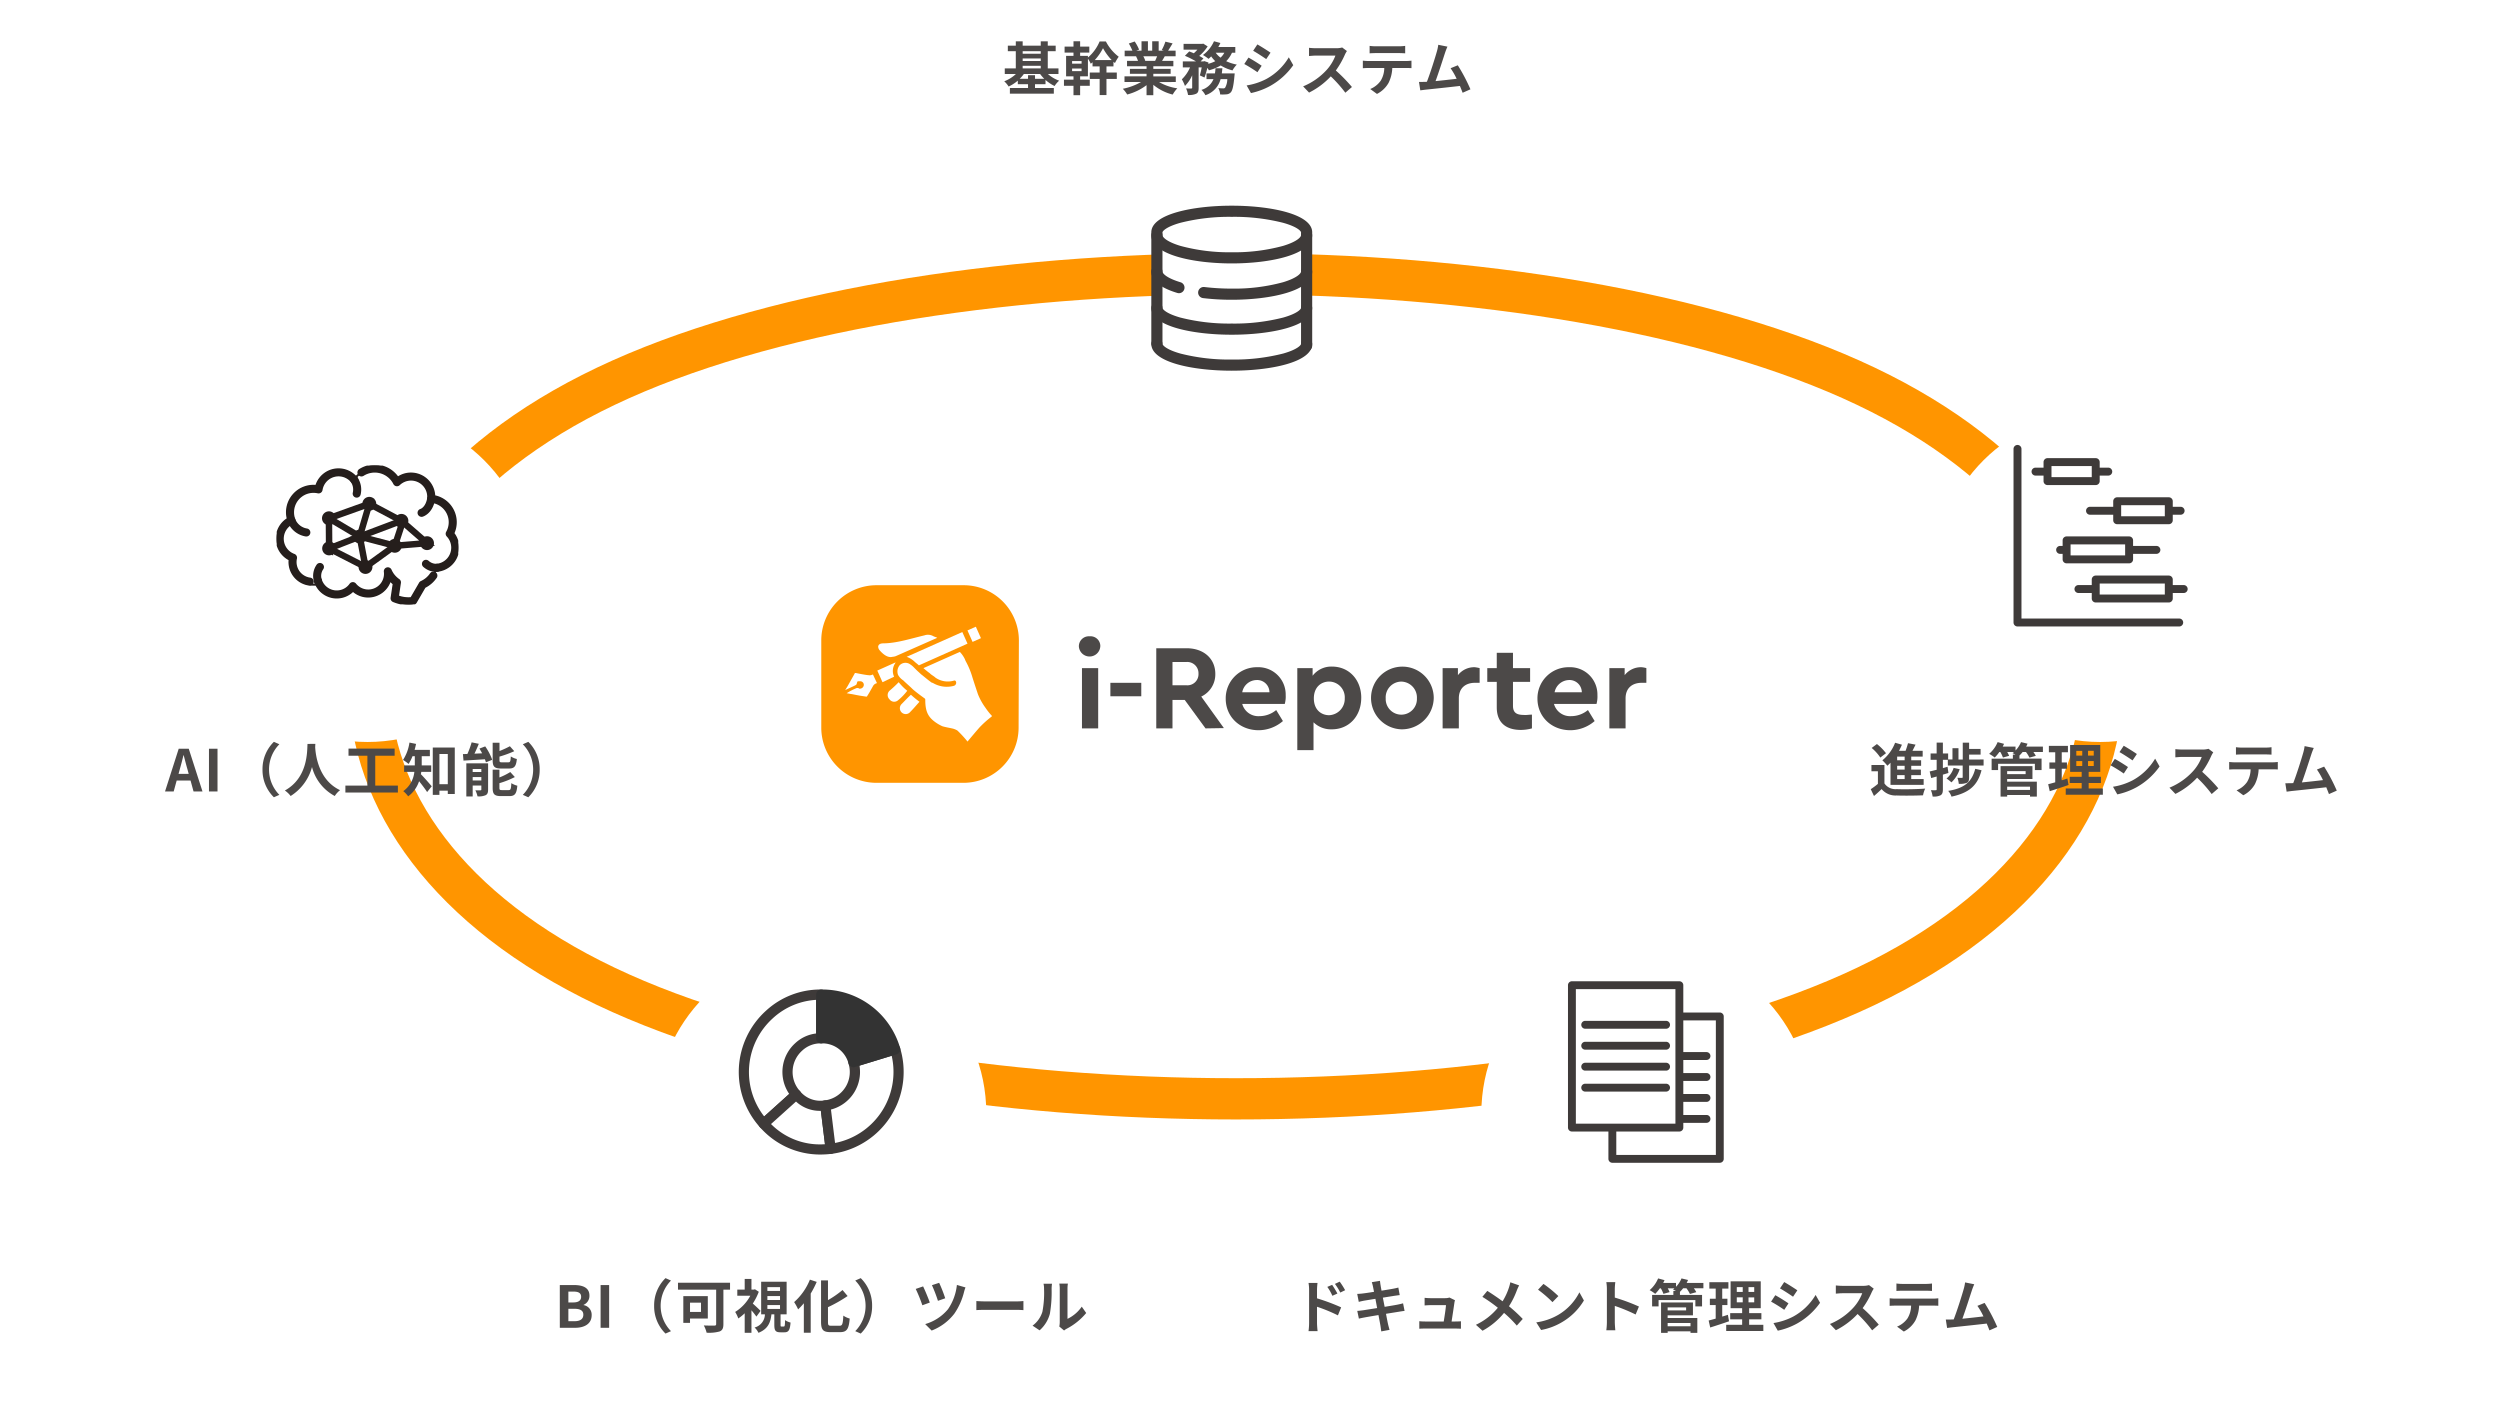 <svg xmlns="http://www.w3.org/2000/svg" xmlns:xlink="http://www.w3.org/1999/xlink" width="606" height="339.858" viewBox="0 0 606 339.858">
  <defs>
    <filter id="楕円形_14" x="229.078" y="9.858" width="140" height="140" filterUnits="userSpaceOnUse">
      <feOffset dy="10" input="SourceAlpha"/>
      <feGaussianBlur stdDeviation="10" result="blur"/>
      <feFlood flood-opacity="0.051"/>
      <feComposite operator="in" in2="blur"/>
      <feComposite in="SourceGraphic"/>
    </filter>
    <clipPath id="clip-path">
      <rect id="長方形_51" data-name="長方形 51" width="200" height="47.905" fill="none"/>
    </clipPath>
    <filter id="楕円形_15" x="19.078" y="69.858" width="140" height="140" filterUnits="userSpaceOnUse">
      <feOffset dy="10" input="SourceAlpha"/>
      <feGaussianBlur stdDeviation="10" result="blur-2"/>
      <feFlood flood-opacity="0.051"/>
      <feComposite operator="in" in2="blur-2"/>
      <feComposite in="SourceGraphic"/>
    </filter>
    <filter id="楕円形_16" x="129.078" y="199.858" width="140" height="140" filterUnits="userSpaceOnUse">
      <feOffset dy="10" input="SourceAlpha"/>
      <feGaussianBlur stdDeviation="10" result="blur-3"/>
      <feFlood flood-opacity="0.051"/>
      <feComposite operator="in" in2="blur-3"/>
      <feComposite in="SourceGraphic"/>
    </filter>
    <filter id="楕円形_17" x="329.078" y="199.858" width="140" height="140" filterUnits="userSpaceOnUse">
      <feOffset dy="10" input="SourceAlpha"/>
      <feGaussianBlur stdDeviation="10" result="blur-4"/>
      <feFlood flood-opacity="0.051"/>
      <feComposite operator="in" in2="blur-4"/>
      <feComposite in="SourceGraphic"/>
    </filter>
    <filter id="楕円形_18" x="439.078" y="69.858" width="140" height="140" filterUnits="userSpaceOnUse">
      <feOffset dy="10" input="SourceAlpha"/>
      <feGaussianBlur stdDeviation="10" result="blur-5"/>
      <feFlood flood-opacity="0.051"/>
      <feComposite operator="in" in2="blur-5"/>
      <feComposite in="SourceGraphic"/>
    </filter>
    <clipPath id="clip-path-2">
      <rect id="長方形_377" data-name="長方形 377" width="37.757" height="44" fill="none"/>
    </clipPath>
    <clipPath id="clip-path-3">
      <rect id="長方形_388" data-name="長方形 388" width="42.211" height="44" fill="none"/>
    </clipPath>
    <clipPath id="clip-path-4">
      <rect id="長方形_433" data-name="長方形 433" width="44" height="33.637" fill="none" stroke="#251e1c" stroke-width="0.5"/>
    </clipPath>
    <clipPath id="clip-path-5">
      <rect id="長方形_434" data-name="長方形 434" width="39.98" height="40" fill="none"/>
    </clipPath>
    <clipPath id="clip-path-6">
      <rect id="長方形_435" data-name="長方形 435" width="39" height="40" fill="none"/>
    </clipPath>
  </defs>
  <g id="service1" transform="translate(-41 -6984)">
    <g id="グループ_642" data-name="グループ 642" transform="translate(19.078 9.858)">
      <g transform="matrix(1, 0, 0, 1, 21.92, 6974.14)" filter="url(#楕円形_14)">
        <circle id="楕円形_14-2" data-name="楕円形 14" cx="40" cy="40" r="40" transform="translate(259.08 29.86)" fill="#fff"/>
      </g>
      <g id="service1-2" data-name="service1" transform="translate(-39 14)">
        <g id="グループ_213" data-name="グループ 213" transform="translate(260 7102)">
          <g id="グループ_9" data-name="グループ 9" transform="translate(0 0)" clip-path="url(#clip-path)">
            <path id="パス_43" data-name="パス 43" d="M47.831,34.557A13.387,13.387,0,0,1,34.483,47.9H13.348A13.387,13.387,0,0,1,0,34.557V13.348A13.387,13.387,0,0,1,13.348,0H34.557A13.387,13.387,0,0,1,47.9,13.348Z" transform="translate(0 0)" fill="#ff9500"/>
            <path id="パス_44" data-name="パス 44" d="M83.487,17.975a2.6,2.6,0,0,1-5.191,0,2.416,2.416,0,0,1,2.6-2.447,2.376,2.376,0,0,1,2.6,2.447m-.519,19.874h-3.93V23.24h3.93Z" transform="translate(-15.856 -3.144)" fill="#4c4948"/>
            <rect id="長方形_49" data-name="長方形 49" width="7.49" height="3.263" transform="translate(70.078 23.656)" fill="#4c4948"/>
            <path id="パス_45" data-name="パス 45" d="M113.761,38.584l-5.042-6.9h-2.967v6.9h-3.93V19.155h7.341c4.079,0,6.971,2.447,6.971,6.229a5.942,5.942,0,0,1-3.411,5.488l5.488,7.638Zm-8.009-10.456h3.337a2.69,2.69,0,0,0,2.967-2.818,2.727,2.727,0,0,0-2.967-2.818h-3.337Z" transform="translate(-20.62 -3.879)" fill="#4c4948"/>
            <path id="パス_46" data-name="パス 46" d="M137.242,33.82H126.934a4.047,4.047,0,0,0,4.153,2.966,6.378,6.378,0,0,0,4.079-1.483l1.631,2.67a9.088,9.088,0,0,1-5.858,2.224c-4.672,0-8.008-3.337-8.008-7.638a7.534,7.534,0,0,1,7.638-7.638,6.626,6.626,0,0,1,6.9,6.748,6.848,6.848,0,0,1-.223,2.151M126.934,31h6.6a2.982,2.982,0,0,0-3.189-2.967A3.589,3.589,0,0,0,126.934,31" transform="translate(-24.895 -5.047)" fill="#4c4948"/>
            <path id="パス_47" data-name="パス 47" d="M160.187,32.3c0,4.449-2.966,7.638-7.118,7.638a6.038,6.038,0,0,1-4.45-1.706v6.748h-3.93V25.1H148.4v1.854a5.7,5.7,0,0,1,4.673-2.225c4.227,0,7.118,3.263,7.118,7.564m-4,.148a3.828,3.828,0,0,0-3.782-4.078c-1.854,0-3.708,1.26-3.708,4.078s1.854,4.078,3.708,4.078a3.966,3.966,0,0,0,3.782-4.078" transform="translate(-29.301 -5.009)" fill="#4c4948"/>
            <path id="パス_48" data-name="パス 48" d="M182.207,32.3a7.724,7.724,0,0,1-7.861,7.638,7.6,7.6,0,1,1,7.861-7.638m-11.643.148a3.785,3.785,0,1,0,7.564,0,3.871,3.871,0,0,0-3.783-4.078,3.826,3.826,0,0,0-3.782,4.078" transform="translate(-33.746 -5.009)" fill="#4c4948"/>
            <path id="パス_49" data-name="パス 49" d="M197.832,25.143V28.7h-1.113c-2.3,0-3.93,1.261-3.93,3.782v7.267h-3.93V25.143h3.708v1.706a5.027,5.027,0,0,1,4.078-1.928,8.191,8.191,0,0,1,1.187.223" transform="translate(-38.246 -5.047)" fill="#4c4948"/>
            <path id="パス_50" data-name="パス 50" d="M213.261,35.53v3.337a10.541,10.541,0,0,1-2.67.371c-3.559,0-5.858-1.705-5.858-5.488V27.595h-2.3V24.258h2.3V20.55h3.931v3.708h4.152v3.337h-4.152v5.784c0,1.706.89,2.225,2.669,2.225.445.074,1.187-.074,1.928-.074" transform="translate(-40.996 -4.162)" fill="#4c4948"/>
            <path id="パス_51" data-name="パス 51" d="M232,33.82H221.689a4.047,4.047,0,0,0,4.152,2.966,6.378,6.378,0,0,0,4.079-1.483l1.631,2.67a9.088,9.088,0,0,1-5.858,2.224c-4.672,0-8.008-3.337-8.008-7.638a7.534,7.534,0,0,1,7.638-7.638,6.626,6.626,0,0,1,6.9,6.748A6.849,6.849,0,0,1,232,33.82M221.837,31h6.6a2.982,2.982,0,0,0-3.189-2.967A3.652,3.652,0,0,0,221.837,31" transform="translate(-44.084 -5.047)" fill="#4c4948"/>
            <path id="パス_52" data-name="パス 52" d="M248.509,25.143V28.7H247.4c-2.3,0-3.93,1.261-3.93,3.782v7.267h-3.93V25.143h3.708v1.706a5.027,5.027,0,0,1,4.078-1.928,5.622,5.622,0,0,1,1.187.223" transform="translate(-48.509 -5.047)" fill="#4c4948"/>
            <rect id="長方形_50" data-name="長方形 50" width="2.225" height="3.04" transform="translate(35.434 10.963) rotate(-24.029)" fill="#fff"/>
            <path id="パス_53" data-name="パス 53" d="M20.781,20.4a3.14,3.14,0,0,0,.742-.148L31.608,15.8c-.222-.148-.593-.223-.89-.371a2.631,2.631,0,0,0-2.224-.222c-3.189.742-6.526,1.854-9.715,1.928-.519,0-1.334,0-1.483.741a1.41,1.41,0,0,0,.371.964c.963,1.112,2.076,1.854,3.114,1.557" transform="translate(-3.503 -3.048)" fill="#fff"/>
            <path id="パス_54" data-name="パス 54" d="M21.1,26.937a3.329,3.329,0,0,1,.371-3.411h-.148l-4.3,1.928,1.26,2.818Z" transform="translate(-3.446 -4.764)" fill="#fff"/>
            <path id="パス_55" data-name="パス 55" d="M24.925,31.554a13.745,13.745,0,0,1-2.077-2.077,28.471,28.471,0,0,1-2.224,2.077,1.433,1.433,0,0,0,0,2.077,1.4,1.4,0,0,0,2.076.223,13.1,13.1,0,0,0,2.225-2.3" transform="translate(-4.087 -5.97)" fill="#fff"/>
            <path id="パス_56" data-name="パス 56" d="M24.343,35.514a1.421,1.421,0,1,0,2.077,1.928c.742-.742,1.483-1.632,2.224-2.447a25.544,25.544,0,0,1-2.076-1.706c-.742.667-1.483,1.483-2.225,2.225" transform="translate(-4.84 -6.742)" fill="#fff"/>
            <path id="パス_57" data-name="パス 57" d="M45.774,35.474a15.617,15.617,0,0,1-1.261-1.632,14.99,14.99,0,0,1-1.853-3.337c-.371-1.112-.89-2.67-1.335-4.078A19.152,19.152,0,0,0,39.694,22.5c0-.148-.148-.148-.148-.371a6.789,6.789,0,0,0-1.261-1.853l-.519.222-5.487,2.447L29.46,24.2a9.419,9.419,0,0,0,.89.742c.223.223.518.371.741.593.371.371.89.593,1.261.963a5.24,5.24,0,0,0,4.449.742c.371-.148.593.148.593.519a.781.781,0,0,1-.593.742,6.581,6.581,0,0,1-5.117-.742h-.148c-.889-.593-1.705-1.334-2.669-2.076-.148-.148-.964-.89-.964-.89l-.742-.742a4.7,4.7,0,0,0-.89-.742,1.948,1.948,0,0,0-2.6.222,2.365,2.365,0,0,0-.371,2.3,3.656,3.656,0,0,0,1.261,1.334c.741.742,1.483,1.335,2.224,2.077.964.89,2.967,2.3,2.967,2.3a.408.408,0,0,1,.148.371c0,2.6.593,3.93,2.076,5.117a9.69,9.69,0,0,0,2.077,1.261c.742.223,1.632.37,2.3.518a4.175,4.175,0,0,1,1.334.519A27.451,27.451,0,0,1,40.139,42s2.966-3.56,3.188-3.708a24.072,24.072,0,0,1,2.6-2.3c.148-.148.222-.148-.148-.519" transform="translate(-4.692 -4.105)" fill="#fff"/>
            <path id="パス_58" data-name="パス 58" d="M26.462,20.011l-.518.223A5.425,5.425,0,0,1,27.8,21.346c.371.371.742.593,1.112.964L40.7,17.045l-1.261-2.818Z" transform="translate(-5.254 -2.881)" fill="#fff"/>
            <path id="パス_59" data-name="パス 59" d="M12.889,27.206c-.519,0-3.041-.519-3.041-.519H9.7a.145.145,0,0,0-.148.148L7.846,29.876l-.593.963c.222-.148,2.447-1.112,2.6-1.26s.222-.148.222-.371a1.571,1.571,0,0,1,.222-.519h.593a.857.857,0,0,1,.89.89.958.958,0,0,1-1.112.889c-.148,0-.148-.148-.222-.148h-.371a14.489,14.489,0,0,0-2.447,1.261l3.188.593L12.3,32.4h.222l.593-.964.964-1.705a1.515,1.515,0,0,1,.371-.371,1.929,1.929,0,0,1,.519-.223L14,27.058c0-.074-.519.3-1.112.148" transform="translate(-1.469 -5.405)" fill="#fff"/>
          </g>
        </g>
        <path id="パス_2386" data-name="パス 2386" d="M-49.189-2.758v-.868h-1.694v.868H-52.9A8.569,8.569,0,0,0-51.9-3.92h3.948a8.686,8.686,0,0,0,1.008,1.162Zm-3-3.15H-47.8v.63h-4.382ZM-47.8-9.45v.616h-4.382V-9.45Zm-4.382,1.764H-47.8v.616h-4.382Zm8.68,3.766V-5.278H-46.1V-9.45h1.918v-1.344H-46.1v-1.05H-47.8v1.05h-4.382v-1.05h-1.666v1.05h-1.932V-9.45h1.932v4.172h-2.674V-3.92h2.7a8.457,8.457,0,0,1-2.828,1.764A6.2,6.2,0,0,1-55.587-.882,9.7,9.7,0,0,0-53.361-2.31v.868h2.478v.91h-4.4V.84h10.654V-.532h-4.564v-.91h2.548V-2.478a9.425,9.425,0,0,0,2.2,1.47A5.731,5.731,0,0,1-43.337-2.3a8.225,8.225,0,0,1-2.73-1.624Zm8.792-3.374a12.96,12.96,0,0,0,2-2.884A13.426,13.426,0,0,0-30.6-7.294Zm-3.192.868h-2.3v-.63h2.3Zm0,1.806h-2.3v-.63h2.3Zm6.034-1.148h1.694v-1.12c.126.112.238.21.364.308a9.555,9.555,0,0,1,.91-1.526,10.864,10.864,0,0,1-3.108-3.7h-1.526A10.323,10.323,0,0,1-36.365-7.91v-.406h-1.89V-9.1h2.226v-1.456h-2.226v-1.3h-1.61v1.3h-2.156V-9.1h2.156v.784h-1.792V-3.36h1.792v.812h-2.31v1.484h2.31V1.218h1.61V-1.064h2.338V-2.548h-2.338V-3.36h1.89V-7.644A7.3,7.3,0,0,1-35.679-6.4c.14-.112.294-.238.434-.364v.994h1.722v1.5h-2.394v1.54h2.394V1.19h1.652V-2.73h2.506V-4.27h-2.506Zm12.278-2.45c-.154.378-.322.784-.49,1.12H-22.7l.238-.042a6.9,6.9,0,0,0-.476-1.078Zm4.522,6.244V-3.346h-5.446v-.616h4.2v-1.2h-4.2V-5.8h4.858V-7.1H-18.4c.21-.336.434-.714.658-1.12h2.632V-9.576h-1.82c.322-.49.7-1.12,1.092-1.764l-1.75-.42a11.278,11.278,0,0,1-.882,2.03l.5.154h-1.246v-2.282h-1.568v2.282h-1.036v-2.282h-1.554v2.282h-1.274l.686-.252A10.594,10.594,0,0,0-25.025-11.8l-1.428.49a12.549,12.549,0,0,1,.868,1.736h-1.876v1.358h2.926l-.168.028A6.291,6.291,0,0,1-24.227-7.1h-2.66v1.3h4.732v.63h-4.032v1.2h4.032v.616H-27.5v1.372h4.018A14.708,14.708,0,0,1-27.909-.336,7.765,7.765,0,0,1-26.845,1.05a13.28,13.28,0,0,0,4.69-2.268V1.218h1.638V-1.3a11.95,11.95,0,0,0,4.7,2.366,7.831,7.831,0,0,1,1.12-1.512,12.507,12.507,0,0,1-4.438-1.526ZM-3.913-4.06c.056-.406.1-.826.14-1.246H-5.439a11.687,11.687,0,0,1-.14,1.246H-7.623v1.386h1.694A4.488,4.488,0,0,1-8.855-.07a4.709,4.709,0,0,1,.966,1.288A5.593,5.593,0,0,0-4.207-2.674h1.624A4.262,4.262,0,0,1-3.115-.588a.57.57,0,0,1-.448.154,11.857,11.857,0,0,1-1.2-.07,3.613,3.613,0,0,1,.448,1.54,10.7,10.7,0,0,0,1.568-.028A1.539,1.539,0,0,0-1.729.518c.406-.448.658-1.526.882-3.948.028-.2.056-.63.056-.63ZM-3.3-9.072a4.254,4.254,0,0,1-.924,1.19,5.49,5.49,0,0,1-1.162-1.19Zm2.66,0v-1.386h-4.13a9.386,9.386,0,0,0,.518-.98l-1.554-.42A8.346,8.346,0,0,1-8.477-8.526a12.225,12.225,0,0,1,1.358.938,8.336,8.336,0,0,0,.63-.6,7.916,7.916,0,0,0,.994,1.162A8.482,8.482,0,0,1-7.2-6.384l.056-.322-1.008-.336-.224.07h-.672l.686-.714A7.835,7.835,0,0,0-9.387-8.3a10.45,10.45,0,0,0,2.044-2.31l-1.064-.672-.252.056h-4.522v1.4h3.36a8.743,8.743,0,0,1-.882.882c-.378-.168-.77-.322-1.106-.448l-1.05,1.064a20.309,20.309,0,0,1,2.7,1.358h-3.206v1.456h1.75A8.8,8.8,0,0,1-13.6-2.632a9.33,9.33,0,0,1,.756,1.61,8.482,8.482,0,0,0,1.75-2.59v3c0,.168-.056.2-.224.21s-.742,0-1.26-.014A5.546,5.546,0,0,1-12.1,1.162,4.129,4.129,0,0,0-10.129.868c.49-.252.6-.7.6-1.456V-5.516h.742a18.249,18.249,0,0,1-.448,1.932l1.12.518A16.343,16.343,0,0,0-7.427-5.4a5.3,5.3,0,0,1,.392.588A11.206,11.206,0,0,0-4.179-5.992a10.084,10.084,0,0,0,2.856,1.2A6.394,6.394,0,0,1-.273-6.2a10.894,10.894,0,0,1-2.576-.826,6.877,6.877,0,0,0,1.4-2.044Zm5.348-2.016L3.689-9.548c.924.518,2.38,1.47,3.164,2.016L7.9-9.086C7.175-9.59,5.635-10.57,4.711-11.088Zm-2.6,9.94L3.157.7A17.035,17.035,0,0,0,7.833-1.036a16.9,16.9,0,0,0,5.572-5.026l-1.078-1.9a14.271,14.271,0,0,1-5.446,5.25A15.535,15.535,0,0,1,2.107-1.148ZM2.555-7.9,1.533-6.342A36.564,36.564,0,0,1,4.725-4.354L5.747-5.922C5.033-6.426,3.493-7.392,2.555-7.9Zm22.708-2.45a5.054,5.054,0,0,1-1.456.182H18.879a15.641,15.641,0,0,1-1.652-.1v1.988c.294-.014,1.064-.1,1.652-.1h4.746a10.847,10.847,0,0,1-2.086,3.43A15.861,15.861,0,0,1,15.8-.924L17.241.588a18.441,18.441,0,0,0,5.264-3.934A31.926,31.926,0,0,1,26.033.616l1.6-1.386a39.357,39.357,0,0,0-3.906-4,20.584,20.584,0,0,0,2.2-3.85,6.615,6.615,0,0,1,.49-.868ZM39.025-8.988c.49,0,1.022.028,1.512.056v-1.806a10.968,10.968,0,0,1-1.512.1H33.4a10.431,10.431,0,0,1-1.484-.1v1.806c.42-.028,1.008-.056,1.5-.056ZM31.619-7.07c-.434,0-.924-.042-1.344-.084V-5.32c.392-.028.938-.056,1.344-.056h3.85A6.016,6.016,0,0,1,34.6-2.282a5.816,5.816,0,0,1-2.534,2L33.7.91a6.718,6.718,0,0,0,2.814-2.688,8.882,8.882,0,0,0,.9-3.6h3.374c.392,0,.924.014,1.274.042v-1.82a10.773,10.773,0,0,1-1.274.084ZM56.357-.21a43.058,43.058,0,0,0-3.066-5.824l-1.75.714a16.923,16.923,0,0,1,1.47,2.562c-1.414.168-3.4.392-5.11.56.7-1.876,1.834-5.432,2.282-6.8a15.928,15.928,0,0,1,.6-1.554L48.559-11a10.388,10.388,0,0,1-.336,1.61C47.817-7.938,46.613-4.1,45.8-2.03l-.378.014C44.961-2,44.359-2,43.883-2L44.2.042c.448-.056.966-.126,1.316-.168,1.764-.182,6.006-.63,8.288-.9.252.6.476,1.176.658,1.652Z" transform="translate(361 6982)" fill="#4c4948"/>
        <path id="パス_1750" data-name="パス 1750" d="M57.273,27.272c-76.364,36.364-76.364,109.09,0,145.454s229.089,36.364,305.453,0,76.364-109.09,0-145.454-229.089-36.364-305.453,0" transform="translate(150.501 7026.5)" fill="none" stroke="#ff9500" stroke-width="10"/>
        <path id="パス_2390" data-name="パス 2390" d="M-46.8-4.27l.308-1.134c.308-1.078.616-2.254.882-3.388h.056c.308,1.12.588,2.31.91,3.388l.308,1.134ZM-43.162,0h2.17l-3.332-10.36H-46.76L-50.078,0h2.1l.728-2.66h3.36Zm3.738,0h2.072V-10.36h-2.072Zm15.736,1.4,1.33-.588A8.7,8.7,0,0,1-24.864-5.32a8.7,8.7,0,0,1,2.506-6.132l-1.33-.588a9.226,9.226,0,0,0-2.758,6.72A9.226,9.226,0,0,0-23.688,1.4Zm8.148-12.936c-.1,1.848.1,8.2-5.488,11.3a5.834,5.834,0,0,1,1.4,1.33,11.955,11.955,0,0,0,5.18-7.028A11.1,11.1,0,0,0-8.932,1.092,5.472,5.472,0,0,1-7.644-.322c-5.222-2.45-5.922-8.484-6.034-10.416.014-.294.028-.574.042-.8ZM.882-1.428V-8.666h4.7V-10.4H-5.6v1.736h4.578v7.238H-6.356V.252H6.37v-1.68ZM14.448-4.76V-6.328h-2.3V-8.554h1.974v-1.54h-3.7c.14-.476.252-.952.35-1.442l-1.6-.322A10.429,10.429,0,0,1,7.616-7.644a9.365,9.365,0,0,1,1.344.966,9.765,9.765,0,0,0,.952-1.876h.56v2.226H7.882V-4.76H10.36A6.54,6.54,0,0,1,7.672-.084a6.331,6.331,0,0,1,1.19,1.26,7.474,7.474,0,0,0,2.646-3.668c.686.854,1.484,1.9,1.946,2.632l1.12-1.4c-.392-.462-1.9-2.212-2.632-2.926.042-.182.07-.378.1-.574Zm1.988,3V-9.086h2.03v7.322Zm-1.61-8.89V.812h1.61V-.2h2.03V.6H20.16V-10.654Zm18.48,5.082c1.288,0,1.722-.518,1.9-2.31A4.6,4.6,0,0,1,33.74-8.5c-.056,1.218-.154,1.428-.6,1.428H31.612c-.532,0-.616-.056-.616-.56v-.826A25.688,25.688,0,0,0,34.58-9.772l-1.064-1.2A21.812,21.812,0,0,1,31-9.814v-2H29.344V-7.6c0,1.54.392,2.03,2.03,2.03ZM24.5-2.674V-3.5h2.1v.826ZM26.6-5.46v.728H24.5V-5.46Zm1.638-1.372H22.96V1.2H24.5V-1.442h2.1V-.5c0,.168-.056.21-.224.21a11.631,11.631,0,0,1-1.232,0,6.161,6.161,0,0,1,.532,1.47A4.149,4.149,0,0,0,27.636.9c.462-.238.6-.644.6-1.372Zm-2.1-3.57c.224.364.448.756.658,1.148l-1.862.084c.35-.742.728-1.582,1.05-2.394l-1.736-.35A22.117,22.117,0,0,1,23.226-9.1c-.392.014-.756.028-1.092.028l.14,1.582c1.428-.084,3.332-.2,5.18-.322a5.171,5.171,0,0,1,.252.742l1.526-.616a13.692,13.692,0,0,0-1.694-3.248ZM31.626-.336c-.546,0-.644-.07-.644-.56v-1.12A21.225,21.225,0,0,0,34.72-3.5L33.614-4.718A15.857,15.857,0,0,1,30.982-3.4v-1.89H29.344V-.9c0,1.54.406,2.016,2.044,2.016h1.988c1.344,0,1.764-.546,1.946-2.52a5.183,5.183,0,0,1-1.456-.616C33.8-.6,33.7-.336,33.222-.336Zm6.356-11.7-1.33.588A8.7,8.7,0,0,1,39.158-5.32,8.7,8.7,0,0,1,36.652.812l1.33.588A9.226,9.226,0,0,0,40.74-5.32,9.226,9.226,0,0,0,37.982-12.04Z" transform="translate(151 7152)" fill="#4c4948"/>
        <g transform="matrix(1, 0, 0, 1, 60.92, 6960.14)" filter="url(#楕円形_15)">
          <circle id="楕円形_15-2" data-name="楕円形 15" cx="40" cy="40" r="40" transform="translate(49.08 89.86)" fill="#fff"/>
        </g>
        <path id="パス_2389" data-name="パス 2389" d="M-63.378,0h3.7c2.282,0,4.018-.966,4.018-3.052A2.356,2.356,0,0,0-57.61-5.5v-.07A2.35,2.35,0,0,0-56.2-7.812c0-1.932-1.624-2.548-3.752-2.548h-3.43Zm2.072-6.146V-8.778h1.232c1.246,0,1.862.364,1.862,1.274,0,.826-.574,1.358-1.89,1.358Zm0,4.55v-3.01h1.442c1.428,0,2.184.42,2.184,1.428,0,1.078-.77,1.582-2.184,1.582ZM-53.494,0h2.072V-10.36h-2.072Zm15.736,1.4,1.33-.588A8.7,8.7,0,0,1-38.934-5.32a8.7,8.7,0,0,1,2.506-6.132l-1.33-.588a9.226,9.226,0,0,0-2.758,6.72A9.226,9.226,0,0,0-37.758,1.4Zm8.6-7.49v2.24h-2.66V-6.09Zm1.652,3.836V-7.672h-5.936V-1.19h1.624V-2.254Zm5.39-8.666H-34.734v1.68h9.254V-.924c0,.294-.126.392-.448.392s-1.554.014-2.548-.042A7.551,7.551,0,0,1-27.79,1.19,9.454,9.454,0,0,0-24.626.882c.658-.28.9-.77.9-1.778V-9.24h1.61ZM-14.714-4.1c-.266-.28-1.274-1.246-1.89-1.778a14.081,14.081,0,0,0,1.456-2.856l-.924-.6-.28.07h-.574v-2.576h-1.638v2.576h-1.792v1.5h3.15a10.444,10.444,0,0,1-3.668,3.92,7.2,7.2,0,0,1,.756,1.582,11.361,11.361,0,0,0,1.554-1.26V1.218h1.638v-5.46a19.308,19.308,0,0,1,1.2,1.526Zm1.652-1.414H-10v.938h-3.066Zm0-2.17H-10v.938h-3.066Zm0-2.17H-10v.924h-3.066Zm3.43,9.548c-.21,0-.238-.042-.238-.434v-2.52H-8.4v-7.91h-6.174v7.91h.91A3.343,3.343,0,0,1-16.17-.07a4.17,4.17,0,0,1,.938,1.288c2.31-.924,2.926-2.478,3.15-4.48h.7V-.714c0,1.358.266,1.806,1.484,1.806h.98c.952,0,1.33-.476,1.47-2.366a4.1,4.1,0,0,1-1.33-.588C-8.806-.49-8.862-.308-9.1-.308Zm6.874-11.368A14.467,14.467,0,0,1-6.58-6.23a12.215,12.215,0,0,1,.966,1.764A15.861,15.861,0,0,0-4.228-5.95V1.19h1.666V-8.3A22.549,22.549,0,0,0-1.106-11.13ZM2.394-.5c-.672,0-.77-.14-.77-.966V-5a33.914,33.914,0,0,0,4.76-2.7L5.152-9.156a23.812,23.812,0,0,1-3.528,2.45v-4.788H-.056v10.01c0,1.974.5,2.534,2.268,2.534H4.606c1.652,0,2.086-.882,2.282-3.29a4.806,4.806,0,0,1-1.54-.714C5.236-.98,5.124-.5,4.452-.5ZM9.562-12.04l-1.33.588A8.7,8.7,0,0,1,10.738-5.32,8.7,8.7,0,0,1,8.232.812l1.33.588A9.226,9.226,0,0,0,12.32-5.32,9.226,9.226,0,0,0,9.562-12.04Zm19.012,1.134-1.75.574A35.818,35.818,0,0,1,28.28-6.538l1.764-.616A33.839,33.839,0,0,0,28.574-10.906Zm4.3.518a12.768,12.768,0,0,1-2.156,5.88A11.231,11.231,0,0,1,25.186-.9L26.754.672a12.678,12.678,0,0,0,5.5-4.1,15.993,15.993,0,0,0,2.352-5.264,9.789,9.789,0,0,1,.35-1.092Zm-8.19.35-1.792.616A34.919,34.919,0,0,1,24.5-5.46l1.806-.658C25.984-7.07,25.116-9.156,24.682-10.038ZM37.59-4.284c.518-.042,1.456-.07,2.254-.07h7.518c.588,0,1.3.056,1.638.07v-2.2c-.364.028-.994.084-1.638.084H39.844c-.728,0-1.75-.042-2.254-.084ZM52.92.616A8.109,8.109,0,0,0,55.412-3.4a30.89,30.89,0,0,0,.42-6.02,8.929,8.929,0,0,1,.1-1.26H53.872A5.11,5.11,0,0,1,54-9.408a24.125,24.125,0,0,1-.406,5.544,6.6,6.6,0,0,1-2.38,3.346Zm5.936.042a3.569,3.569,0,0,1,.616-.42,15.415,15.415,0,0,0,4.746-3.822L63.14-5.124A8.865,8.865,0,0,1,59.682-2.17V-9.492a7.109,7.109,0,0,1,.1-1.218H57.694a6.207,6.207,0,0,1,.112,1.2v8.162a5.327,5.327,0,0,1-.112,1.036Z" transform="translate(260 7282)" fill="#4c4948"/>
        <g transform="matrix(1, 0, 0, 1, 60.92, 6960.14)" filter="url(#楕円形_16)">
          <circle id="楕円形_16-2" data-name="楕円形 16" cx="40" cy="40" r="40" transform="translate(159.08 219.86)" fill="#fff"/>
        </g>
        <path id="パス_2388" data-name="パス 2388" d="M-73.017-9.114a18.541,18.541,0,0,0-1.316-2.072l-1.162.546a13.109,13.109,0,0,1,1.3,2.1Zm-1.876.812c-.322-.63-.882-1.526-1.274-2.114l-1.176.5a11.407,11.407,0,0,1,1.232,2.156Zm-4.942-.882a15.225,15.225,0,0,1,.126-1.694h-2.184a9.879,9.879,0,0,1,.14,1.694v8.05a15.16,15.16,0,0,1-.14,1.946h2.2c-.07-.574-.14-1.554-.14-1.946V-5.1A37.505,37.505,0,0,1-74.767-3.01l.784-1.946A48.705,48.705,0,0,0-79.835-7.14Zm20.86,3.248c-.364.112-.882.224-1.428.336-.63.126-1.778.308-3.038.518l-.434-2.226,2.8-.448c.42-.056.98-.14,1.288-.168l-.336-1.834c-.336.1-.868.21-1.316.294-.5.1-1.568.266-2.758.462-.112-.63-.2-1.092-.224-1.288-.07-.336-.112-.812-.154-1.092l-1.974.322c.1.336.2.672.28,1.064.042.224.14.686.252,1.274-1.2.2-2.282.35-2.772.406-.434.056-.854.084-1.3.1l.378,1.932c.42-.112.8-.2,1.288-.294.434-.07,1.512-.252,2.744-.448l.42,2.24c-1.414.224-2.716.434-3.36.532-.448.056-1.078.14-1.456.154l.392,1.876c.322-.084.8-.182,1.4-.294s1.918-.336,3.346-.574c.224,1.176.406,2.142.476,2.548s.126.882.2,1.414L-62.251.5c-.126-.448-.266-.952-.364-1.372s-.28-1.372-.5-2.52c1.232-.2,2.366-.378,3.038-.49.532-.084,1.106-.182,1.47-.21Zm11.76,4.41c.21-1.33.574-3.738.686-4.564a3.9,3.9,0,0,1,.14-.588l-1.344-.658a3.322,3.322,0,0,1-1.05.154h-3.584c-.378,0-1.022-.042-1.386-.084v1.848c.406-.028.952-.07,1.4-.07h3.78c-.042.784-.35,2.772-.546,3.962h-4.536a13.449,13.449,0,0,1-1.386-.07V.224c.532-.028.882-.042,1.386-.042h7.378c.364,0,1.05.028,1.33.042V-1.582c-.364.042-1.008.056-1.372.056Zm14.238-9.506a10.243,10.243,0,0,1-.336,1.288,15.261,15.261,0,0,1-1.54,3.318c-1.134-.84-2.576-1.82-3.7-2.52l-1.2,1.442A36.305,36.305,0,0,1-36-4.858a15.276,15.276,0,0,1-5.32,4.13l1.61,1.442A17.5,17.5,0,0,0-34.5-3.612a27.936,27.936,0,0,1,3.094,3.08l1.442-1.61A36.243,36.243,0,0,0-33.3-5.222a19.966,19.966,0,0,0,1.89-3.808,11.07,11.07,0,0,1,.574-1.246Zm8.036.392-1.316,1.4a29.109,29.109,0,0,1,3.5,3.024l1.428-1.47A29.4,29.4,0,0,0-24.941-10.64Zm-1.75,9.324L-25.515.532a15.162,15.162,0,0,0,5.194-1.974,14.887,14.887,0,0,0,5.18-5.18L-16.233-8.6a13.275,13.275,0,0,1-5.1,5.446A14.43,14.43,0,0,1-26.691-1.316ZM-1.8-5.152a45.725,45.725,0,0,0-5.852-2.17V-9.38a15.225,15.225,0,0,1,.126-1.694H-9.709a9.764,9.764,0,0,1,.14,1.694v8.036A14.981,14.981,0,0,1-9.709.6h2.184c-.056-.56-.126-1.54-.126-1.946V-5.306A40.437,40.437,0,0,1-2.6-3.22Zm12.5,3.99v.784H5.159v-.784ZM9.639-4.942v.728H5.159v-.728ZM5.159-3.024h6.132V-6.146H3.563V1.232h1.6V.854H10.7v.378h1.652V-2.38h-7.2Zm8.666-7.854H9.765q.189-.357.336-.714L8.519-11.97a6.455,6.455,0,0,1-1.33,2.03v-.938H4.081c.112-.224.224-.448.322-.672l-1.554-.42A7.516,7.516,0,0,1,.791-9.128a8.759,8.759,0,0,1,1.358.9,10.341,10.341,0,0,0,1.12-1.344h.238a7.952,7.952,0,0,1,.63,1.344l1.5-.42a7.059,7.059,0,0,0-.462-.924H6.811c-.112.1-.238.2-.35.28.182.084.448.21.7.35H6.545v.98H1.393v2.772H2.961V-6.72h8.918v1.526H13.5V-7.966H8.141v-.756a7.7,7.7,0,0,0,.77-.854h.812a8.253,8.253,0,0,1,.84,1.372l1.54-.434a7.043,7.043,0,0,0-.588-.938h2.31ZM19.761-3.15c-.448.154-.91.294-1.372.434v-2.8h1.26V-7.042h-1.26V-9.506h1.5V-11.06h-4.62v1.554h1.54v2.464H15.393v1.526h1.414v3.29c-.644.182-1.218.336-1.708.462L15.477-.07C16.821-.5,18.5-1.036,20.041-1.582Zm2.156-4.228h1.442v1.2H21.917Zm0-2.478h1.442v1.162H21.917Zm4.228,1.162H24.759V-9.856h1.386Zm0,2.52H24.759v-1.2h1.386ZM24.913-.728v-1.33h2.968v-1.5H24.913v-1.2h2.814v-6.51H20.419v6.51h2.8v1.2h-2.9v1.5h2.9v1.33H19.355V.784h9V-.728Zm8.5-10.36-1.022,1.54c.924.518,2.38,1.47,3.164,2.016L36.6-9.086C35.875-9.59,34.335-10.57,33.411-11.088Zm-2.6,9.94L31.857.7a17.035,17.035,0,0,0,4.676-1.736,16.9,16.9,0,0,0,5.572-5.026l-1.078-1.9a14.271,14.271,0,0,1-5.446,5.25A15.535,15.535,0,0,1,30.807-1.148ZM31.255-7.9,30.233-6.342a36.564,36.564,0,0,1,3.192,1.988l1.022-1.568C33.733-6.426,32.193-7.392,31.255-7.9Zm22.708-2.45a5.054,5.054,0,0,1-1.456.182H47.579a15.641,15.641,0,0,1-1.652-.1v1.988c.294-.014,1.064-.1,1.652-.1h4.746a10.847,10.847,0,0,1-2.086,3.43A15.861,15.861,0,0,1,44.5-.924L45.941.588A18.441,18.441,0,0,0,51.2-3.346,31.926,31.926,0,0,1,54.733.616l1.6-1.386a39.357,39.357,0,0,0-3.906-4,20.584,20.584,0,0,0,2.2-3.85,6.615,6.615,0,0,1,.49-.868ZM67.725-8.988c.49,0,1.022.028,1.512.056v-1.806a10.968,10.968,0,0,1-1.512.1H62.1a10.431,10.431,0,0,1-1.484-.1v1.806c.42-.028,1.008-.056,1.5-.056ZM60.319-7.07c-.434,0-.924-.042-1.344-.084V-5.32c.392-.028.938-.056,1.344-.056h3.85A6.016,6.016,0,0,1,63.3-2.282a5.816,5.816,0,0,1-2.534,2L62.405.91a6.718,6.718,0,0,0,2.814-2.688,8.882,8.882,0,0,0,.9-3.6h3.374c.392,0,.924.014,1.274.042v-1.82a10.773,10.773,0,0,1-1.274.084ZM85.057-.21a43.058,43.058,0,0,0-3.066-5.824l-1.75.714a16.923,16.923,0,0,1,1.47,2.562c-1.414.168-3.4.392-5.11.56.7-1.876,1.834-5.432,2.282-6.8a15.928,15.928,0,0,1,.6-1.554L77.259-11a10.388,10.388,0,0,1-.336,1.61C76.517-7.938,75.313-4.1,74.5-2.03l-.378.014C73.661-2,73.059-2,72.583-2L72.9.042c.448-.056.966-.126,1.316-.168,1.764-.182,6.006-.63,8.288-.9.252.6.476,1.176.658,1.652Z" transform="translate(460 7282)" fill="#4c4948"/>
        <g transform="matrix(1, 0, 0, 1, 60.92, 6960.14)" filter="url(#楕円形_17)">
          <circle id="楕円形_17-2" data-name="楕円形 17" cx="40" cy="40" r="40" transform="translate(359.08 219.86)" fill="#fff"/>
        </g>
        <g transform="matrix(1, 0, 0, 1, 60.92, 6960.14)" filter="url(#楕円形_18)">
          <circle id="楕円形_18-2" data-name="楕円形 18" cx="40" cy="40" r="40" transform="translate(469.08 89.86)" fill="#fff"/>
        </g>
        <g id="グループ_293" data-name="グループ 293" transform="translate(441 7198)">
          <rect id="長方形_375" data-name="長方形 375" width="26.045" height="34.513" transform="translate(10.757 8.532)" fill="#fff"/>
          <g id="グループ_241" data-name="グループ 241">
            <g id="グループ_240" data-name="グループ 240" clip-path="url(#clip-path-2)">
              <path id="パス_1594" data-name="パス 1594" d="M73.173,72.118H47.128a.955.955,0,0,1-.955-.955V36.65a.955.955,0,0,1,.955-.955H73.173a.955.955,0,0,1,.955.955V71.163a.955.955,0,0,1-.955.955m-25.089-1.91H72.218v-32.6H48.083Z" transform="translate(-36.372 -28.118)" fill="#3e3a39"/>
              <path id="パス_1595" data-name="パス 1595" d="M81.9,82.79H62.3a.955.955,0,0,1,0-1.91H81.9a.955.955,0,1,1,0,1.91" transform="translate(-48.324 -63.711)" fill="#3e3a39"/>
              <path id="パス_1596" data-name="パス 1596" d="M81.9,106.723H62.3a.955.955,0,1,1,0-1.91H81.9a.955.955,0,1,1,0,1.91" transform="translate(-48.324 -82.564)" fill="#3e3a39"/>
              <path id="パス_1597" data-name="パス 1597" d="M81.9,130.657H62.3a.955.955,0,1,1,0-1.91H81.9a.955.955,0,1,1,0,1.91" transform="translate(-48.324 -101.417)" fill="#3e3a39"/>
              <path id="パス_1598" data-name="パス 1598" d="M81.9,154.59H62.3a.955.955,0,1,1,0-1.91H81.9a.955.955,0,1,1,0,1.91" transform="translate(-48.324 -120.27)" fill="#3e3a39"/>
              <rect id="長方形_376" data-name="長方形 376" width="26.045" height="34.513" transform="translate(0.955 0.955)" fill="#fff"/>
              <path id="パス_1599" data-name="パス 1599" d="M27,36.423H.955A.955.955,0,0,1,0,35.468V.955A.955.955,0,0,1,.955,0H27a.955.955,0,0,1,.955.955V35.468a.955.955,0,0,1-.955.955M1.91,34.513H26.045V1.91H1.91Z" fill="#3e3a39"/>
              <path id="パス_1600" data-name="パス 1600" d="M35.731,47.1h-19.6a.955.955,0,1,1,0-1.91h19.6a.955.955,0,1,1,0,1.91" transform="translate(-11.952 -35.593)" fill="#3e3a39"/>
              <path id="パス_1601" data-name="パス 1601" d="M35.731,71.029h-19.6a.955.955,0,1,1,0-1.91h19.6a.955.955,0,1,1,0,1.91" transform="translate(-11.952 -54.447)" fill="#3e3a39"/>
              <path id="パス_1602" data-name="パス 1602" d="M35.731,94.963h-19.6a.955.955,0,0,1,0-1.91h19.6a.955.955,0,1,1,0,1.91" transform="translate(-11.952 -73.3)" fill="#3e3a39"/>
              <path id="パス_1603" data-name="パス 1603" d="M35.731,118.9h-19.6a.955.955,0,1,1,0-1.91h19.6a.955.955,0,1,1,0,1.91" transform="translate(-11.952 -92.154)" fill="#3e3a39"/>
            </g>
          </g>
        </g>
        <g id="グループ_294" data-name="グループ 294" transform="translate(549 7068)">
          <g id="グループ_254" data-name="グループ 254" clip-path="url(#clip-path-3)">
            <path id="パス_1647" data-name="パス 1647" d="M0,.963V43.037A.963.963,0,0,0,.963,44h39.2a.963.963,0,0,0,0-1.926H1.926V.963A.963.963,0,0,0,0,.963" fill="#3e3a39"/>
            <path id="パス_1648" data-name="パス 1648" d="M69.063,159.666a.963.963,0,0,0,.963.963H95.532a.963.963,0,0,0,0-1.926H70.026a.963.963,0,0,0-.963.963" transform="translate(-54.285 -124.743)" fill="#3e3a39"/>
            <rect id="長方形_384" data-name="長方形 384" width="17.711" height="4.605" transform="translate(19.926 32.621)" fill="#fff"/>
            <path id="パス_1649" data-name="パス 1649" d="M89.58,147.944h17.711a.963.963,0,0,1,.963.963v4.6a.963.963,0,0,1-.963.963H89.58a.963.963,0,0,1-.963-.963v-4.6a.963.963,0,0,1,.963-.963m16.748,1.926H90.543v2.679h15.785Z" transform="translate(-69.654 -116.286)" fill="#3e3a39"/>
            <path id="パス_1650" data-name="パス 1650" d="M48.3,115.332a.963.963,0,0,0,.963.963H72.593a.963.963,0,1,0,0-1.926H49.259a.963.963,0,0,0-.963.963" transform="translate(-37.961 -89.896)" fill="#3e3a39"/>
            <rect id="長方形_385" data-name="長方形 385" width="15.151" height="4.605" transform="translate(12.866 23.134)" fill="#fff"/>
            <path id="パス_1651" data-name="パス 1651" d="M56.589,103.611H71.74a.963.963,0,0,1,.963.963v4.6a.963.963,0,0,1-.963.963H56.589a.963.963,0,0,1-.963-.963v-4.6a.963.963,0,0,1,.963-.963m14.188,1.926H57.552v2.679H70.777Z" transform="translate(-43.723 -81.44)" fill="#3e3a39"/>
            <path id="パス_1652" data-name="パス 1652" d="M82.163,71a.963.963,0,0,0,.963.963h21.956a.963.963,0,0,0,0-1.926H83.126a.963.963,0,0,0-.963.963" transform="translate(-64.581 -55.049)" fill="#3e3a39"/>
            <rect id="長方形_386" data-name="長方形 386" width="12.508" height="4.605" transform="translate(25.128 13.647)" fill="#fff"/>
            <path id="パス_1653" data-name="パス 1653" d="M113.892,59.277H126.4a.963.963,0,0,1,.963.963v4.6a.963.963,0,0,1-.963.963H113.892a.963.963,0,0,1-.963-.963v-4.6a.963.963,0,0,1,.963-.963M125.437,61.2H114.855v2.679h10.582Z" transform="translate(-88.764 -46.593)" fill="#3e3a39"/>
            <path id="パス_1654" data-name="パス 1654" d="M20.438,26.665a.963.963,0,0,0,.963.963H39.029a.963.963,0,1,0,0-1.926H21.4a.963.963,0,0,0-.963.963" transform="translate(-16.065 -20.202)" fill="#3e3a39"/>
            <rect id="長方形_387" data-name="長方形 387" width="11.686" height="4.605" transform="translate(8.239 4.161)" fill="#fff"/>
            <path id="パス_1655" data-name="パス 1655" d="M34.968,14.944H46.654a.963.963,0,0,1,.963.963v4.6a.963.963,0,0,1-.963.963H34.968a.963.963,0,0,1-.963-.963v-4.6a.963.963,0,0,1,.963-.963M45.691,16.87h-9.76v2.679h9.76Z" transform="translate(-26.728 -11.746)" fill="#3e3a39"/>
          </g>
        </g>
        <path id="パス_2387" data-name="パス 2387" d="M-48.391-7.574h-1.82v-.882h1.82Zm0,2.268h-1.82V-6.23h1.82Zm0,2.3h-1.82v-.952h1.82Zm-3.43,1.4h8.036v-1.4h-3.01v-.952h2.338V-5.306h-2.338V-6.23H-44.4V-7.574h-2.394v-.882h2.772v-1.4H-46.5c.252-.476.5-.994.756-1.5l-1.834-.35a17.363,17.363,0,0,1-.588,1.848h-1.6a16,16,0,0,0,.714-1.484l-1.652-.476A10.152,10.152,0,0,1-53.795-7.56a11.8,11.8,0,0,1,1.218,1.316c.252-.224.5-.462.756-.728Zm-1.092-7.672a12.166,12.166,0,0,0-2.2-2.226l-1.274.952a10.909,10.909,0,0,1,2.1,2.324Zm-.378,2.856h-3.15V-4.9h1.568v3.052A16.777,16.777,0,0,1-56.609-.56l.784,1.652c.714-.6,1.288-1.134,1.848-1.68A4.361,4.361,0,0,0-50.351.966c1.708.07,4.676.042,6.412-.042A7.591,7.591,0,0,1-43.421-.7c-1.932.154-5.236.2-6.916.126A3.22,3.22,0,0,1-53.291-1.96Zm22.008.924c-.84,3.29-2.772,4.732-6.552,5.348a4.335,4.335,0,0,1,.8,1.4c4.158-.9,6.3-2.59,7.28-6.4Zm-5.236-.224A5.266,5.266,0,0,1-38.241-3.15a10.04,10.04,0,0,1,1.19.938,7.6,7.6,0,0,0,2-3.192Zm3.752-2.03v-1.19h2.786v-1.372h-2.786v-1.526h-1.54v4.088h-1.036V-10.5H-36.8v2.744h-1.05V-9.212h-1.274v-2.632h-1.512v2.632H-42.1v1.526h1.47v2.422c-.63.154-1.218.308-1.694.406l.364,1.6c.406-.112.868-.238,1.33-.378V-.546c0,.182-.07.238-.238.238a11.31,11.31,0,0,1-1.162-.014,6.193,6.193,0,0,1,.42,1.54A3.631,3.631,0,0,0-39.669.91c.42-.266.546-.686.546-1.456V-4.088c.448-.126.9-.266,1.344-.406l-.21-1.5-1.134.322V-7.686h1.2V-6.3h3.6v2.814c0,.126-.042.182-.182.182s-.644,0-1.106-.014a4.987,4.987,0,0,1,.336,1.456,4.6,4.6,0,0,0,1.918-.224c.49-.224.588-.644.588-1.372V-6.3h3.514V-7.756ZM-18-1.162v.784h-5.544v-.784Zm-1.064-3.78v.728h-4.48v-.728Zm-4.48,1.918h6.132V-6.146h-7.728V1.232h1.6V.854H-18v.378h1.652V-2.38h-7.2Zm8.666-7.854h-4.06q.189-.357.336-.714l-1.582-.378a6.455,6.455,0,0,1-1.33,2.03v-.938h-3.108c.112-.224.224-.448.322-.672l-1.554-.42a7.516,7.516,0,0,1-2.058,2.842,8.759,8.759,0,0,1,1.358.9,10.341,10.341,0,0,0,1.12-1.344h.238a7.952,7.952,0,0,1,.63,1.344l1.5-.42a7.059,7.059,0,0,0-.462-.924h1.638c-.112.1-.238.2-.35.28.182.084.448.21.7.35h-.616v.98h-5.152v2.772h1.568V-6.72h8.918v1.526H-15.2V-7.966h-5.362v-.756a7.7,7.7,0,0,0,.77-.854h.812a8.253,8.253,0,0,1,.84,1.372l1.54-.434a7.044,7.044,0,0,0-.588-.938h2.31ZM-8.939-3.15c-.448.154-.91.294-1.372.434v-2.8h1.26V-7.042h-1.26V-9.506h1.5V-11.06h-4.62v1.554h1.54v2.464h-1.414v1.526h1.414v3.29c-.644.182-1.218.336-1.708.462l.378,1.694C-11.879-.5-10.2-1.036-8.659-1.582Zm2.156-4.228h1.442v1.2H-6.783Zm0-2.478h1.442v1.162H-6.783Zm4.228,1.162H-3.941V-9.856h1.386Zm0,2.52H-3.941v-1.2h1.386ZM-3.787-.728v-1.33H-.819v-1.5H-3.787v-1.2H-.973v-6.51H-8.281v6.51h2.8v1.2h-2.9v1.5h2.9v1.33H-9.345V.784h9V-.728Zm8.5-10.36L3.689-9.548c.924.518,2.38,1.47,3.164,2.016L7.9-9.086C7.175-9.59,5.635-10.57,4.711-11.088Zm-2.6,9.94L3.157.7A17.035,17.035,0,0,0,7.833-1.036a16.9,16.9,0,0,0,5.572-5.026l-1.078-1.9a14.271,14.271,0,0,1-5.446,5.25A15.535,15.535,0,0,1,2.107-1.148ZM2.555-7.9,1.533-6.342A36.564,36.564,0,0,1,4.725-4.354L5.747-5.922C5.033-6.426,3.493-7.392,2.555-7.9Zm22.708-2.45a5.054,5.054,0,0,1-1.456.182H18.879a15.641,15.641,0,0,1-1.652-.1v1.988c.294-.014,1.064-.1,1.652-.1h4.746a10.847,10.847,0,0,1-2.086,3.43A15.861,15.861,0,0,1,15.8-.924L17.241.588a18.441,18.441,0,0,0,5.264-3.934A31.926,31.926,0,0,1,26.033.616l1.6-1.386a39.357,39.357,0,0,0-3.906-4,20.584,20.584,0,0,0,2.2-3.85,6.615,6.615,0,0,1,.49-.868ZM39.025-8.988c.49,0,1.022.028,1.512.056v-1.806a10.968,10.968,0,0,1-1.512.1H33.4a10.431,10.431,0,0,1-1.484-.1v1.806c.42-.028,1.008-.056,1.5-.056ZM31.619-7.07c-.434,0-.924-.042-1.344-.084V-5.32c.392-.028.938-.056,1.344-.056h3.85A6.016,6.016,0,0,1,34.6-2.282a5.816,5.816,0,0,1-2.534,2L33.7.91a6.718,6.718,0,0,0,2.814-2.688,8.882,8.882,0,0,0,.9-3.6h3.374c.392,0,.924.014,1.274.042v-1.82a10.773,10.773,0,0,1-1.274.084ZM56.357-.21a43.058,43.058,0,0,0-3.066-5.824l-1.75.714a16.923,16.923,0,0,1,1.47,2.562c-1.414.168-3.4.392-5.11.56.7-1.876,1.834-5.432,2.282-6.8a15.928,15.928,0,0,1,.6-1.554L48.559-11a10.388,10.388,0,0,1-.336,1.61C47.817-7.938,46.613-4.1,45.8-2.03l-.378.014C44.961-2,44.359-2,43.883-2L44.2.042c.448-.056.966-.126,1.316-.168,1.764-.182,6.006-.63,8.288-.9.252.6.476,1.176.658,1.652Z" transform="translate(571 7152)" fill="#4c4948"/>
        <g id="グループ_296" data-name="グループ 296" transform="translate(128 7073)">
          <g id="グループ_295" data-name="グループ 295" clip-path="url(#clip-path-4)">
            <path id="パス_1751" data-name="パス 1751" d="M48.53,25.249a5,5,0,0,0-1.413-3.489,5.986,5.986,0,0,0-4.41-8.769c0-.058,0-.117,0-.176a5.018,5.018,0,0,0-8.444-3.668,5.919,5.919,0,0,0-10.406-.578,5.018,5.018,0,0,0-8.685,1.871c-.157-.012-.314-.021-.474-.021A5.984,5.984,0,0,0,8.961,18.09a5.021,5.021,0,0,0,.426,9.249,5.019,5.019,0,0,0,5.973,6.327,5.018,5.018,0,0,0,8.238.889,5.019,5.019,0,0,0,8.734-3.375c0-.108,0-.214-.011-.32a6.265,6.265,0,0,0,2.265,2.521l-.77,3.732.437.2a5.391,5.391,0,0,0,2.677.491l1.411-.1,2.3-3.979A6.26,6.26,0,0,0,43.78,30.26a5.019,5.019,0,0,0,4.75-5.012M18.618,26.413a5.017,5.017,0,0,0-.305-.495l.238.08a2.708,2.708,0,0,0,.084.411l-.017,0" transform="translate(-5.245 -4.941)" fill="#fff" stroke="#251e1c" stroke-width="0.5"/>
            <path id="パス_1752" data-name="パス 1752" d="M33.088,34.592a10.437,10.437,0,0,1-3.59-.784.54.54,0,0,1-.322-.576L29.7,29.7a6.88,6.88,0,0,1-1.176-1.151,5.326,5.326,0,0,1-8.907,2.643,5.325,5.325,0,0,1-8.989-1.921.54.54,0,1,1,1.026-.339,4.245,4.245,0,0,0,7.5,1.118.54.54,0,0,1,.425-.228.532.532,0,0,1,.438.2,4.245,4.245,0,0,0,7.56-2.652,4.285,4.285,0,0,0-.034-.532.54.54,0,0,1,1.031-.283,5.81,5.81,0,0,0,2.019,2.455.54.54,0,0,1,.227.524l-.509,3.429a7.4,7.4,0,0,0,3.572.474l2.141-3.691a.541.541,0,0,1,.245-.221A5.806,5.806,0,0,0,38.7,27.466a.54.54,0,1,1,.9.6,6.885,6.885,0,0,1-2.723,2.366L34.7,34.173a.541.541,0,0,1-.313.247,4.573,4.573,0,0,1-1.3.172M9.135,29.8a.541.541,0,0,1-.07,0,5.324,5.324,0,0,1-4.587-6,5.446,5.446,0,0,1-.428-9.657,6.231,6.231,0,0,1,6.81-7.857A5.446,5.446,0,0,1,20.311,4.2a.54.54,0,0,1-.83.692,4.365,4.365,0,0,0-7.666,2.1.54.54,0,0,1-.65.443,5.154,5.154,0,0,0-5.954,6.792.54.54,0,0,1-.28.674,4.366,4.366,0,0,0,.34,8.059.54.54,0,0,1,.342.625,4.246,4.246,0,0,0,3.061,5.037,4.212,4.212,0,0,0,.529.1A.54.54,0,0,1,9.135,29.8M40,26.451a.54.54,0,0,1-.052-1.078,4.363,4.363,0,0,0,2.738-7.342.54.54,0,0,1-.078-.637A5.15,5.15,0,0,0,38.531,9.73a.54.54,0,0,1-.495-.591c.014-.144.021-.289.021-.429a4.364,4.364,0,0,0-7.392-3.143.54.54,0,0,1-.857-.145,5.489,5.489,0,0,0-7.828-2.17.54.54,0,0,1-.578-.913,6.57,6.57,0,0,1,9.034,2.007,5.445,5.445,0,0,1,8.7,4.364v.007a6.23,6.23,0,0,1,4.586,8.865,5.444,5.444,0,0,1-3.675,8.867l-.054,0" transform="translate(-1.141 -1.14)" fill="#251e1c" stroke="#251e1c" stroke-width="0.5"/>
            <path id="パス_1753" data-name="パス 1753" d="M31.947,33.637a10.663,10.663,0,0,1-3.662-.8.725.725,0,0,1-.432-.773l.509-3.428a7.072,7.072,0,0,1-.889-.839,5.555,5.555,0,0,1-5.284,3.943,5.47,5.47,0,0,1-3.7-1.431,5.509,5.509,0,0,1-9.172-2.124.725.725,0,1,1,1.377-.455A4.06,4.06,0,0,0,17.862,28.8a.729.729,0,0,1,.57-.306.718.718,0,0,1,.587.271,4.06,4.06,0,0,0,7.231-2.537,4.1,4.1,0,0,0-.033-.509.725.725,0,0,1,1.384-.38,5.629,5.629,0,0,0,1.955,2.377.719.719,0,0,1,.3.7L29.374,31.7a7.24,7.24,0,0,0,3.249.434l2.1-3.619a.719.719,0,0,1,.329-.3A5.622,5.622,0,0,0,37.4,26.223a.725.725,0,0,1,1.2.808,7.084,7.084,0,0,1-2.746,2.4l-2.141,3.691a.722.722,0,0,1-.42.331,4.755,4.755,0,0,1-1.355.18m-4.563-6.416a.185.185,0,0,1,.144.069,6.719,6.719,0,0,0,1.144,1.12.185.185,0,0,1,.07.174l-.525,3.535a.355.355,0,0,0,.212.379,10.245,10.245,0,0,0,3.517.769A4.39,4.39,0,0,0,33.2,33.1a.354.354,0,0,0,.206-.162l2.17-3.74a.186.186,0,0,1,.079-.074,6.711,6.711,0,0,0,2.65-2.3.355.355,0,1,0-.59-.4A5.994,5.994,0,0,1,35.2,28.552a.351.351,0,0,0-.161.145L32.9,32.388a.186.186,0,0,1-.121.088A7.475,7.475,0,0,1,29.106,32a.185.185,0,0,1-.121-.2l.509-3.429a.352.352,0,0,0-.149-.344,6,6,0,0,1-2.083-2.533.355.355,0,0,0-.678.186,4.513,4.513,0,0,1,.036.555A4.43,4.43,0,0,1,18.731,29a.34.34,0,0,0-.287-.133.357.357,0,0,0-.281.15,4.43,4.43,0,0,1-7.825-1.167.355.355,0,0,0-.655-.048.352.352,0,0,0-.02.271,5.14,5.14,0,0,0,8.677,1.854.185.185,0,0,1,.266-.008,5.1,5.1,0,0,0,3.582,1.454A5.178,5.178,0,0,0,27.2,27.366a.184.184,0,0,1,.139-.139.175.175,0,0,1,.042,0M7.994,28.849a.751.751,0,0,1-.093-.006,5.51,5.51,0,0,1-4.764-6.072,5.631,5.631,0,0,1-.443-9.853A6.415,6.415,0,0,1,9.583,4.946a5.632,5.632,0,0,1,9.729-2A.725.725,0,1,1,18.2,3.87a4.18,4.18,0,0,0-7.341,2.014.725.725,0,0,1-.872.595,4.966,4.966,0,0,0-6.039,4.849,4.952,4.952,0,0,0,.3,1.7.721.721,0,0,1-.375.905,4.181,4.181,0,0,0,.326,7.718.727.727,0,0,1,.459.839A4.06,4.06,0,0,0,7.58,27.306a4.021,4.021,0,0,0,.506.1.725.725,0,0,1-.093,1.444M8.913,5.28a6.051,6.051,0,0,0-5.825,7.675.185.185,0,0,1-.085.21,5.261,5.261,0,0,0,.413,9.329.185.185,0,0,1,.105.193,5.14,5.14,0,0,0,3.786,5.664,5.112,5.112,0,0,0,.642.125.364.364,0,0,0,.4-.307.355.355,0,0,0-.307-.4,4.425,4.425,0,0,1-3.855-4.394,4.461,4.461,0,0,1,.108-.971A.356.356,0,0,0,4.067,22a4.551,4.551,0,0,1-.355-8.4.353.353,0,0,0,.184-.444A5.34,5.34,0,0,1,8.913,5.991a5.38,5.38,0,0,1,1.151.126.355.355,0,0,0,.427-.292,4.55,4.55,0,0,1,7.991-2.192.355.355,0,0,0,.546-.455A5.261,5.261,0,0,0,9.9,5.2a.182.182,0,0,1-.2.137,6.072,6.072,0,0,0-.782-.051M38.854,25.5a.725.725,0,0,1-.07-1.447A4.178,4.178,0,0,0,41.4,17.018a.722.722,0,0,1-.1-.855,4.965,4.965,0,0,0-3.926-7.389.725.725,0,0,1-.664-.793c.013-.139.02-.277.02-.412a4.179,4.179,0,0,0-7.079-3.01.725.725,0,0,1-1.15-.195,5.3,5.3,0,0,0-7.564-2.1.725.725,0,1,1-.775-1.225,6.755,6.755,0,0,1,9.181,1.9,5.573,5.573,0,0,1,3.208-1A5.637,5.637,0,0,1,38.18,7.422a6.416,6.416,0,0,1,4.62,8.994,5.629,5.629,0,0,1-3.874,9.076c-.024,0-.048,0-.071,0m-6.3-22.476a4.555,4.555,0,0,1,4.55,4.55c0,.146-.008.3-.022.447a.356.356,0,0,0,.325.389,5.335,5.335,0,0,1,4.218,7.939.353.353,0,0,0,.051.419,4.548,4.548,0,0,1-2.854,7.653.355.355,0,0,0,.034.709l.035,0a5.259,5.259,0,0,0,3.55-8.565.184.184,0,0,1-.024-.2,6.046,6.046,0,0,0-4.449-8.6.185.185,0,0,1-.155-.182,5.268,5.268,0,0,0-5.26-5.268,5.209,5.209,0,0,0-3.145,1.044A.185.185,0,0,1,29.14,3.3a6.385,6.385,0,0,0-8.78-1.95A.355.355,0,0,0,20.472,2a.358.358,0,0,0,.268-.046A5.673,5.673,0,0,1,28.833,4.2a.355.355,0,0,0,.564.1,4.527,4.527,0,0,1,3.155-1.274" transform="translate(0 0)" fill="#251e1c" stroke="#251e1c" stroke-width="0.5"/>
            <path id="パス_1754" data-name="パス 1754" d="M131.712,25.008a.541.541,0,0,1-.524-.675,3.715,3.715,0,0,0-.565-2.972.54.54,0,0,1,.915-.574,4.781,4.781,0,0,1,.7,3.815.541.541,0,0,1-.523.406" transform="translate(-112.327 -17.669)" fill="#251e1c" stroke="#251e1c" stroke-width="0.5"/>
            <path id="パス_1755" data-name="パス 1755" d="M130.574,24.048a.726.726,0,0,1-.7-.906,3.537,3.537,0,0,0-.542-2.827.726.726,0,0,1,.229-1,.725.725,0,0,1,1,.229,4.961,4.961,0,0,1,.718,3.959.724.724,0,0,1-.7.545m-.631-4.474a.35.35,0,0,0-.188.055.356.356,0,0,0-.113.49,3.892,3.892,0,0,1,.587,3.116.356.356,0,0,0,.256.433.36.36,0,0,0,.432-.256,4.6,4.6,0,0,0-.673-3.67.357.357,0,0,0-.3-.167" transform="translate(-111.188 -16.524)" fill="#251e1c" stroke="#251e1c" stroke-width="0.5"/>
            <path id="パス_1756" data-name="パス 1756" d="M25.815,95.281a.547.547,0,0,1-.064,0A5.236,5.236,0,0,1,21.7,92a.54.54,0,1,1,1.007-.393,4.151,4.151,0,0,0,3.176,2.6.54.54,0,0,1-.065,1.076" transform="translate(-18.638 -78.528)" fill="#251e1c" stroke="#251e1c" stroke-width="0.5"/>
            <path id="パス_1757" data-name="パス 1757" d="M24.675,94.328a.788.788,0,0,1-.085,0,5.429,5.429,0,0,1-4.206-3.4.725.725,0,1,1,1.351-.527,3.956,3.956,0,0,0,3.027,2.484.725.725,0,0,1-.088,1.445m-3.616-4.02a.352.352,0,0,0-.128.024.356.356,0,0,0-.2.46,5.042,5.042,0,0,0,3.9,3.163.36.36,0,0,0,.393-.31.356.356,0,0,0-.309-.4,4.342,4.342,0,0,1-3.325-2.716.356.356,0,0,0-.332-.226" transform="translate(-17.498 -77.39)" fill="#251e1c" stroke="#251e1c" stroke-width="0.5"/>
            <path id="パス_1758" data-name="パス 1758" d="M248.314,58.308a.54.54,0,0,1-.15-1.059c.074-.023,1.515-.5,1.939-2.969a.54.54,0,1,1,1.065.183c-.548,3.19-2.621,3.8-2.709,3.826a.541.541,0,0,1-.145.02" transform="translate(-213.202 -46.32)" fill="#251e1c" stroke="#251e1c" stroke-width="0.5"/>
            <path id="パス_1759" data-name="パス 1759" d="M247.176,57.353a.725.725,0,0,1-.2-1.422c.054-.017,1.4-.461,1.808-2.823a.725.725,0,0,1,1.429.245c-.567,3.3-2.749,3.947-2.842,3.973a.721.721,0,0,1-.195.027m2.321-4.477a.356.356,0,0,0-.35.3c-.443,2.583-2,3.094-2.066,3.115a.358.358,0,0,0-.247.437.364.364,0,0,0,.437.247c.084-.023,2.049-.6,2.577-3.679a.355.355,0,0,0-.351-.415" transform="translate(-212.064 -45.18)" fill="#251e1c" stroke="#251e1c" stroke-width="0.5"/>
            <path id="パス_1760" data-name="パス 1760" d="M258.287,168.889a4.336,4.336,0,0,1-2.714-1.123.54.54,0,0,1,.744-.783,3.134,3.134,0,0,0,2.237.808.54.54,0,0,1,.139,1.071,3.168,3.168,0,0,1-.407.026" transform="translate(-219.769 -143.557)" fill="#251e1c" stroke="#251e1c" stroke-width="0.5"/>
            <path id="パス_1761" data-name="パス 1761" d="M257.15,167.937a4.479,4.479,0,0,1-2.841-1.173.725.725,0,0,1,1-1.052,2.956,2.956,0,0,0,2.087.759.725.725,0,0,1,.186,1.439,3.4,3.4,0,0,1-.43.027m-2.341-2.054a.355.355,0,0,0-.245.612,4.167,4.167,0,0,0,2.586,1.072,3,3,0,0,0,.383-.025.355.355,0,1,0-.092-.7,3.334,3.334,0,0,1-2.388-.857.354.354,0,0,0-.245-.1" transform="translate(-218.632 -142.419)" fill="#251e1c" stroke="#251e1c" stroke-width="0.5"/>
            <path id="パス_1762" data-name="パス 1762" d="M67.3,176.744a.54.54,0,0,1-.522-.4,4.287,4.287,0,0,1,.588-3.873.54.54,0,0,1,.814.71,3.265,3.265,0,0,0-.356,2.89.541.541,0,0,1-.523.676" transform="translate(-57.295 -148.245)" fill="#251e1c" stroke="#251e1c" stroke-width="0.5"/>
            <path id="パス_1763" data-name="パス 1763" d="M66.16,175.789a.724.724,0,0,1-.7-.543,4.478,4.478,0,0,1,.628-4.042.725.725,0,0,1,1.023-.065.727.727,0,0,1,.069,1.019,3.086,3.086,0,0,0-.317,2.723.725.725,0,0,1-.519.884.729.729,0,0,1-.183.023m.471-4.46h-.023a.352.352,0,0,0-.244.12,4.1,4.1,0,0,0-.548,3.7.362.362,0,0,0,.433.255.356.356,0,0,0,.254-.433,3.463,3.463,0,0,1,.393-3.056.357.357,0,0,0-.032-.5.352.352,0,0,0-.234-.089" transform="translate(-56.158 -147.105)" fill="#251e1c" stroke="#251e1c" stroke-width="0.5"/>
            <path id="パス_1764" data-name="パス 1764" d="M84.678,84.306a1.169,1.169,0,1,1-1.169-1.169,1.169,1.169,0,0,1,1.169,1.169" transform="translate(-70.851 -71.537)" fill="#251e1c" stroke="#251e1c" stroke-width="0.5"/>
            <path id="パス_1765" data-name="パス 1765" d="M81.908,84.134a1.428,1.428,0,1,1,1.428-1.428,1.43,1.43,0,0,1-1.428,1.428m0-2.338a.91.91,0,1,0,.91.91.911.911,0,0,0-.91-.91" transform="translate(-69.251 -69.937)" fill="#251e1c" stroke="#251e1c" stroke-width="0.5"/>
            <path id="パス_1766" data-name="パス 1766" d="M154.845,59.171A1.169,1.169,0,1,1,153.676,58a1.169,1.169,0,0,1,1.169,1.169" transform="translate(-131.228 -49.909)" fill="#251e1c" stroke="#251e1c" stroke-width="0.5"/>
            <path id="パス_1767" data-name="パス 1767" d="M152.076,59A1.428,1.428,0,1,1,153.5,57.57,1.43,1.43,0,0,1,152.076,59m0-2.338a.91.91,0,1,0,.91.91.911.911,0,0,0-.91-.91" transform="translate(-129.628 -48.309)" fill="#251e1c" stroke="#251e1c" stroke-width="0.5"/>
            <path id="パス_1768" data-name="パス 1768" d="M85,136.71a1.169,1.169,0,1,1-1.169-1.169A1.169,1.169,0,0,1,85,136.71" transform="translate(-71.128 -116.629)" fill="#251e1c" stroke="#251e1c" stroke-width="0.5"/>
            <path id="パス_1769" data-name="パス 1769" d="M82.231,136.539a1.428,1.428,0,1,1,1.428-1.428,1.43,1.43,0,0,1-1.428,1.428m0-2.338a.91.91,0,1,0,.91.91.911.911,0,0,0-.91-.91" transform="translate(-69.529 -115.03)" fill="#251e1c" stroke="#251e1c" stroke-width="0.5"/>
            <path id="パス_1770" data-name="パス 1770" d="M210.609,88.8a1.169,1.169,0,1,1-1.169-1.169,1.169,1.169,0,0,1,1.169,1.169" transform="translate(-179.211 -75.404)" fill="#251e1c" stroke="#251e1c" stroke-width="0.5"/>
            <path id="パス_1771" data-name="パス 1771" d="M207.837,88.628a1.428,1.428,0,1,1,1.428-1.428,1.43,1.43,0,0,1-1.428,1.428m0-2.338a.91.91,0,1,0,.909.909.911.911,0,0,0-.909-.909" transform="translate(-177.608 -73.803)" fill="#251e1c" stroke="#251e1c" stroke-width="0.5"/>
            <path id="パス_1772" data-name="パス 1772" d="M148.187,168.96a1.169,1.169,0,1,1-1.169-1.169,1.169,1.169,0,0,1,1.169,1.169" transform="translate(-125.499 -144.379)" fill="#251e1c" stroke="#251e1c" stroke-width="0.5"/>
            <path id="パス_1773" data-name="パス 1773" d="M145.417,168.789a1.428,1.428,0,1,1,1.428-1.428,1.43,1.43,0,0,1-1.428,1.428m0-2.338a.91.91,0,1,0,.91.909.911.911,0,0,0-.91-.909" transform="translate(-123.898 -142.78)" fill="#251e1c" stroke="#251e1c" stroke-width="0.5"/>
            <path id="パス_1774" data-name="パス 1774" d="M255.124,127.566a1.169,1.169,0,1,1-1.169-1.169,1.169,1.169,0,0,1,1.169,1.169" transform="translate(-217.515 -108.761)" fill="#251e1c" stroke="#251e1c" stroke-width="0.5"/>
            <path id="パス_1775" data-name="パス 1775" d="M252.354,127.394a1.428,1.428,0,1,1,1.428-1.428,1.43,1.43,0,0,1-1.428,1.428m0-2.338a.91.91,0,1,0,.909.909.91.91,0,0,0-.909-.909" transform="translate(-215.915 -107.16)" fill="#251e1c" stroke="#251e1c" stroke-width="0.5"/>
            <path id="パス_1776" data-name="パス 1776" d="M138.168,116.067A1.169,1.169,0,1,1,137,114.9a1.169,1.169,0,0,1,1.169,1.169" transform="translate(-116.878 -98.866)" fill="#251e1c" stroke="#251e1c" stroke-width="0.5"/>
            <path id="パス_1777" data-name="パス 1777" d="M135.4,115.895a1.428,1.428,0,1,1,1.428-1.428,1.43,1.43,0,0,1-1.428,1.428m0-2.338a.91.91,0,1,0,.91.91.911.911,0,0,0-.91-.91" transform="translate(-115.276 -97.266)" fill="#251e1c" stroke="#251e1c" stroke-width="0.5"/>
            <path id="パス_1778" data-name="パス 1778" d="M199.11,132.165A1.169,1.169,0,1,1,197.941,131a1.169,1.169,0,0,1,1.169,1.169" transform="translate(-169.317 -112.718)" fill="#251e1c" stroke="#251e1c" stroke-width="0.5"/>
            <path id="パス_1779" data-name="パス 1779" d="M196.34,131.993a1.428,1.428,0,1,1,1.428-1.428,1.43,1.43,0,0,1-1.428,1.428m0-2.338a.91.91,0,1,0,.909.91.91.91,0,0,0-.909-.91" transform="translate(-167.715 -111.118)" fill="#251e1c" stroke="#251e1c" stroke-width="0.5"/>
            <path id="パス_1780" data-name="パス 1780" d="M86.916,72.685l-.052-8.468L98,60.227l-2.7,9.2Zm1.023-7.716.038,6.156,6.448-2.5,1.957-6.676Z" transform="translate(-74.744 -51.824)" fill="#251e1c" stroke="#251e1c" stroke-width="0.5"/>
            <path id="パス_1781" data-name="パス 1781" d="M98.4,79.409l-9.108-4.649.487-.954,8.525,4.351,6.961-5.03,6.7-.55-5.208-4.535-7.727-4.105.5-.945,7.881,4.2,7.168,6.242-8.932.734Z" transform="translate(-76.836 -54.203)" fill="#251e1c" stroke="#251e1c" stroke-width="0.5"/>
            <path id="パス_1782" data-name="パス 1782" d="M142.224,99.616l-10.611-2.8,11.676-4.4.377,1-8.539,3.214,6.395,1.689,1.447-4.4,1.017.334Z" transform="translate(-113.249 -79.523)" fill="#251e1c" stroke="#251e1c" stroke-width="0.5"/>
            <path id="パス_1783" data-name="パス 1783" d="M97.368,100.588l-1.353-7.143-7.256-4.308.547-.92,7.671,4.555,1.443,7.617Z" transform="translate(-76.375 -75.908)" fill="#251e1c" stroke="#251e1c" stroke-width="0.5"/>
          </g>
        </g>
        <g id="グループ_298" data-name="グループ 298" transform="translate(240 7200)">
          <g id="グループ_297" data-name="グループ 297" clip-path="url(#clip-path-5)">
            <path id="パス_1784" data-name="パス 1784" d="M16.06,23.832a8.114,8.114,0,0,1,2.693-5.643,7.737,7.737,0,0,1,5.465-2.1V5.5a18.319,18.319,0,0,0-12.552,4.818,18.759,18.759,0,0,0-1.388,26.493l7.87-7.086a8.116,8.116,0,0,1-2.087-5.894" transform="translate(-4.234 -4.266)" fill="#fff"/>
            <path id="パス_1785" data-name="パス 1785" d="M6.043,33.78l-.065,0a1.235,1.235,0,0,1-.853-.407A20.016,20.016,0,0,1,6.606,5.135,19.437,19.437,0,0,1,19.984,0a1.234,1.234,0,0,1,1.234,1.234V11.825a1.234,1.234,0,0,1-1.234,1.234,6.486,6.486,0,0,0-4.639,1.781,6.934,6.934,0,0,0-.514,9.794,1.234,1.234,0,0,1-.091,1.743l-7.87,7.086a1.235,1.235,0,0,1-.826.317M18.75,2.508A16.97,16.97,0,0,0,8.257,6.97a17.548,17.548,0,0,0-2.091,23.8l6.063-5.459a9.406,9.406,0,0,1,1.464-12.309,8.963,8.963,0,0,1,5.056-2.343Z" transform="translate(0 0)" fill="#3e3a39"/>
            <path id="パス_1786" data-name="パス 1786" d="M41.868,116.1a7.582,7.582,0,0,1-7.066-2.641h0l-7.87,7.086a18.156,18.156,0,0,0,16.227,6.067Z" transform="translate(-20.888 -87.995)" fill="#fff"/>
            <path id="パス_1787" data-name="パス 1787" d="M36.425,123.73A19.414,19.414,0,0,1,21.749,117.1a1.234,1.234,0,0,1,.091-1.743l7.87-7.086a1.235,1.235,0,0,1,1.744.092,6.367,6.367,0,0,0,6,2.242,1.233,1.233,0,0,1,1.375,1.075l1.291,10.512a1.234,1.234,0,0,1-1.075,1.375,21.437,21.437,0,0,1-2.618.162m-11.988-7.388a16.682,16.682,0,0,0,13.076,4.889l-.993-8.09a8.524,8.524,0,0,1-6.027-2.252Z" transform="translate(-16.622 -83.73)" fill="#3e3a39"/>
            <path id="パス_1788" data-name="パス 1788" d="M100.308,67.751h0a8.168,8.168,0,0,1-5.423,10.2,7.524,7.524,0,0,1-1.393.3l1.291,10.512a18.148,18.148,0,0,0,3.2-.68,18.759,18.759,0,0,0,12.455-23.424Z" transform="translate(-72.512 -50.146)" fill="#fff"/>
            <path id="パス_1789" data-name="パス 1789" d="M90.515,85.727a1.234,1.234,0,0,1-1.223-1.084L88,74.13a1.234,1.234,0,0,1,1.075-1.375,6.3,6.3,0,0,0,1.181-.251,6.934,6.934,0,0,0,4.6-8.659,1.234,1.234,0,0,1,.819-1.541l10.128-3.1a1.235,1.235,0,0,1,1.541.82A20.017,20.017,0,0,1,94.076,84.993a19.525,19.525,0,0,1-3.409.724,1.243,1.243,0,0,1-.152.009m.077-10.751.995,8.1a17.1,17.1,0,0,0,1.768-.444,17.548,17.548,0,0,0,11.955-20.69l-7.8,2.386A9.4,9.4,0,0,1,90.98,74.864c-.134.041-.262.078-.388.111" transform="translate(-68.246 -45.879)" fill="#3e3a39"/>
            <path id="パス_1790" data-name="パス 1790" d="M89.055,16.09a7.836,7.836,0,0,1,7.812,5.78l10.128-3.1A18.375,18.375,0,0,0,89.055,5.5V16.09Z" transform="translate(-69.071 -4.265)" fill="#333"/>
            <path id="パス_1791" data-name="パス 1791" d="M92.6,18.84a1.234,1.234,0,0,1-1.18-.873,6.576,6.576,0,0,0-6.632-4.907,1.234,1.234,0,0,1-1.234-1.234V1.234A1.234,1.234,0,0,1,84.789,0a19.643,19.643,0,0,1,19.12,14.148,1.234,1.234,0,0,1-.819,1.541l-10.128,3.1a1.233,1.233,0,0,1-.361.054m-6.577-8.18a8.852,8.852,0,0,1,7.331,5.425l7.795-2.383A17.14,17.14,0,0,0,86.023,2.509Z" transform="translate(-64.805)" fill="#333"/>
          </g>
        </g>
        <g id="グループ_300" data-name="グループ 300" transform="translate(340 7010)">
          <g id="グループ_299" data-name="グループ 299" clip-path="url(#clip-path-6)">
            <path id="パス_1792" data-name="パス 1792" d="M22.647,4.5C12.625,4.5,4.5,6.8,4.5,9.637V36.655c0,2.838,8.125,5.138,18.147,5.138,9.362,0,17.063-2.007,18.038-4.585l.109,0V9.637C40.794,6.8,32.669,4.5,22.647,4.5" transform="translate(-3.147 -3.146)" fill="#fff"/>
            <path id="パス_1793" data-name="パス 1793" d="M6.7,55.23a1.355,1.355,0,0,1-.389-.057C1.1,53.607,0,51.494,0,50a1.353,1.353,0,1,1,2.706,0c0,.352.788,1.5,4.386,2.583A1.353,1.353,0,0,1,6.7,55.23" transform="translate(0 -34.017)" fill="#3e3a39"/>
            <path id="パス_1794" data-name="パス 1794" d="M45.939,56.821a57.788,57.788,0,0,1-6.941-.4,1.353,1.353,0,1,1,.326-2.686,55.231,55.231,0,0,0,6.615.384A45.008,45.008,0,0,0,58.38,52.57c3.571-1.077,4.353-2.222,4.353-2.573a1.353,1.353,0,1,1,2.706,0c0,4.688-10.108,6.824-19.5,6.824" transform="translate(-26.439 -34.017)" fill="#3e3a39"/>
            <path id="パス_1795" data-name="パス 1795" d="M19.5,27.53C10.108,27.53,0,25.394,0,20.706a1.353,1.353,0,0,1,2.706,0c0,.351.782,1.5,4.353,2.573A45.008,45.008,0,0,0,19.5,24.824a45.008,45.008,0,0,0,12.441-1.545c3.571-1.077,4.353-2.222,4.353-2.573a1.353,1.353,0,1,1,2.706,0c0,4.688-10.108,6.824-19.5,6.824" transform="translate(0 -13.534)" fill="#3e3a39"/>
            <path id="パス_1796" data-name="パス 1796" d="M37.647,35.282a1.353,1.353,0,0,1-1.353-1.353V6.462c0-.23-.735-1.3-4.329-2.31A48.1,48.1,0,0,0,19.5,2.706,48.1,48.1,0,0,0,7.035,4.152c-3.594,1.012-4.329,2.08-4.329,2.31V33.344a1.353,1.353,0,0,1-2.706,0V6.462C0,2.022,10.108,0,19.5,0S39,2.022,39,6.462V33.928a1.353,1.353,0,0,1-1.353,1.353" transform="translate(0 0.001)" fill="#3e3a39"/>
            <path id="パス_1797" data-name="パス 1797" d="M19.5,85.779c-9.392,0-19.5-2.031-19.5-6.491a1.353,1.353,0,0,1,2.706,0c0,.233.735,1.313,4.331,2.331A47.838,47.838,0,0,0,19.5,83.073a47.838,47.838,0,0,0,12.463-1.454c3.6-1.018,4.331-2.1,4.331-2.331a1.353,1.353,0,0,1,2.706,0c0,4.46-10.108,6.491-19.5,6.491" transform="translate(0 -54.5)" fill="#3e3a39"/>
            <path id="パス_1798" data-name="パス 1798" d="M19.5,114.779c-9.392,0-19.5-2.031-19.5-6.491a1.353,1.353,0,1,1,2.706,0c0,.233.735,1.313,4.331,2.331A47.838,47.838,0,0,0,19.5,112.073a47.838,47.838,0,0,0,12.463-1.454c3.6-1.018,4.331-2.1,4.331-2.331a1.353,1.353,0,1,1,2.706,0c0,4.46-10.108,6.491-19.5,6.491" transform="translate(0 -74.779)" fill="#3e3a39"/>
          </g>
        </g>
      </g>
    </g>
    <rect id="長方形_699" data-name="長方形 699" width="606" height="333" transform="translate(41 6984)" fill="none"/>
  </g>
</svg>
